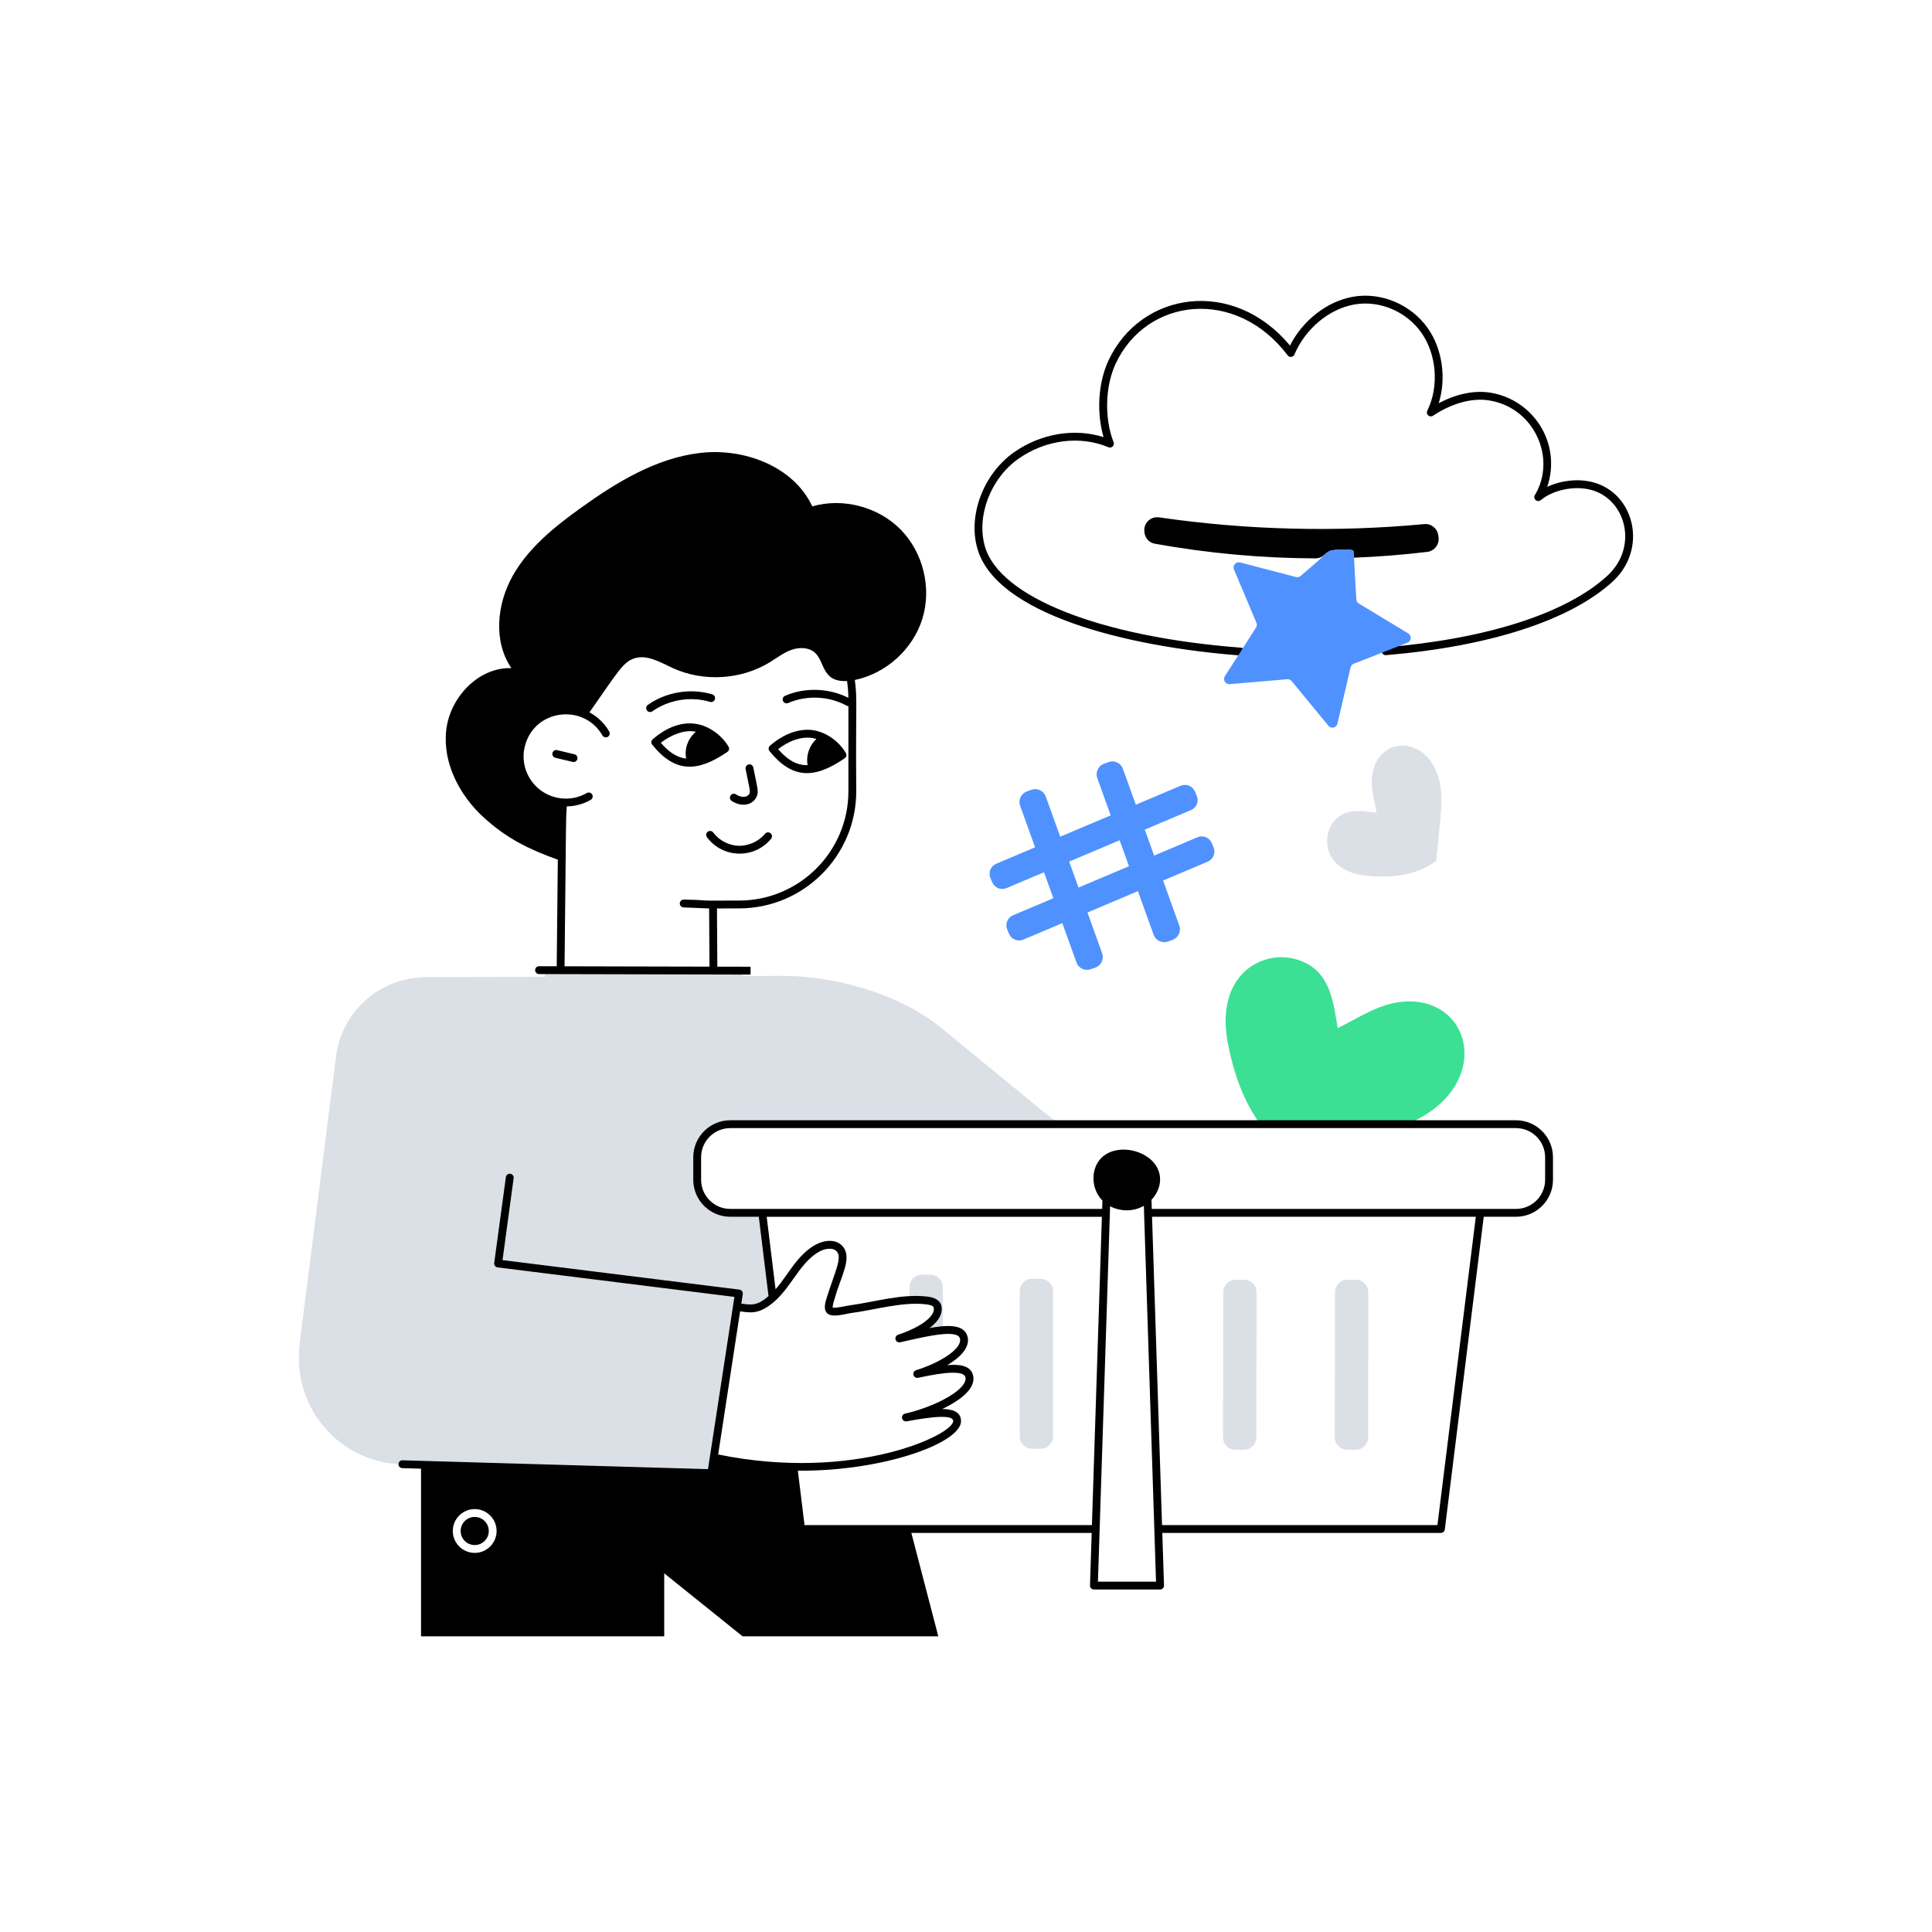 <?xml version="1.0" encoding="utf-8"?>
<!-- Generator: Adobe Illustrator 22.0.1, SVG Export Plug-In . SVG Version: 6.00 Build 0)  -->
<svg version="1.1" id="Layer_1" xmlns="http://www.w3.org/2000/svg" xmlns:xlink="http://www.w3.org/1999/xlink" x="0px" y="0px"
	 viewBox="0 0 370 370" style="enable-background:new 0 0 370 370;" xml:space="preserve">
<style type="text/css">
	.st0{fill:#3BE094;}
	.st1{fill:#4F91FF;}
	.st2{fill:#DBDFE6;}
	.st3{fill:#EBEEF4;}
	.st4{opacity:0.3;}
	.st5{fill:#FFFFFF;}
	.st6{fill:none;}
</style>
<g id="Likes">
	<g>
		<g>
			<path class="st2" d="M145.983,232.274l1.992,16.268
				c-2.974,2.714-4.548,2.036-6.878,1.752c-1.041,8.88-2.433,18-4.215,26.8
				H80.63v-89.91l68.937-0.281c10.171-0.05,22.715,3.454,30.584,9.901
				c0.104,0.085,20.564,16.841,20.463,16.759c0.711,0.581,1.412,1.151,2.112,1.732
				h-62.87c-3.484,0-6.337,2.853-6.337,6.337v4.305
				c0,3.484,2.853,6.337,6.337,6.337H145.983z"/>
		</g>
		<g>
			<path class="st2" d="M107.258,185.897c0.028,0.728,0.055,1.456,0.083,2.184l30.437,1.978
				c0.495-0.452,0.616-1.162,0.675-1.818c0.069-0.779,0.084-1.562,0.055-2.343
				H107.258z"/>
		</g>
		<g>
			<g>
				<path class="st2" d="M102.776,187.567l-7.387,54.411l46.118,5.745l-5.278,34.405
					l-60.126-1.747c-11.633-0.889-20.2-11.174-18.68-23.169l6.955-54.899
					c1.097-8.663,8.479-15.151,17.212-15.127L102.776,187.567z"/>
			</g>
		</g>
		<g>
			<path class="st2" d="M145.983,232.274l1.922,15.697
				c-0.988,1.257-1.503,2.64-2.743,2.723c-1.312,0.08-2.763-0.24-4.065-0.401
				c-1.773,15.108-3.765,24.262-4.215,26.8H80.63v-89.91l68.937-0.281
				c10.171-0.05,22.715,3.454,30.584,9.901
				c20.297,16.629,20.937,17.297,22.875,18.491h-63.17
				c-3.484,0-6.337,2.853-6.337,6.337v4.305c0,3.484,2.853,6.337,6.337,6.337
				H145.983z"/>
		</g>
		<g>
			<g>
				<path class="st2" d="M141.508,247.721c-0.539,3.518,1.954-12.745-5.276,34.408
					c-2.956-0.086,15.546,0.453-60.127-1.752
					c-11.556-0.861-20.207-11.095-18.681-23.166l6.958-54.901
					c1.091-8.66,8.479-15.147,17.209-15.127l21.183,0.38l-7.388,54.411
					L141.508,247.721z"/>
			</g>
		</g>
		<path class="st1" d="M232.414,162.279l-0.353-0.834
			c-0.445-1.053-1.67-1.55-2.723-1.104l-8.311,3.514l-1.787-4.973l8.852-3.743
			c1.052-0.445,1.55-1.67,1.104-2.723l-0.353-0.834
			c-0.445-1.053-1.67-1.55-2.723-1.104l-8.595,3.635l-2.47-6.873
			c-0.399-1.109-1.633-1.691-2.742-1.292l-0.879,0.316
			c-1.109,0.399-1.691,1.633-1.292,2.742l2.568,7.144l-9.666,4.088l-2.764-7.69
			c-0.399-1.109-1.633-1.691-2.742-1.292l-0.879,0.316
			c-1.109,0.399-1.691,1.633-1.292,2.742l2.862,7.961l-7.446,3.149
			c-1.053,0.445-1.55,1.67-1.104,2.723l0.353,0.834
			c0.445,1.053,1.67,1.55,2.723,1.104l7.189-3.04l1.787,4.973l-7.73,3.269
			c-1.052,0.445-1.55,1.67-1.104,2.723l0.353,0.834
			c0.445,1.053,1.671,1.55,2.723,1.104l7.474-3.16l2.709,7.537
			c0.399,1.109,1.633,1.691,2.742,1.292l0.879-0.316
			c1.11-0.399,1.691-1.633,1.292-2.742l-2.806-7.807l9.666-4.088l3.003,8.354
			c0.399,1.109,1.633,1.691,2.742,1.292l0.879-0.316
			c1.11-0.399,1.691-1.633,1.292-2.742l-3.1-8.624l8.567-3.623
			C232.362,164.557,232.859,163.331,232.414,162.279z M206.545,169.979l-1.787-4.973
			l9.666-4.088l1.787,4.973L206.545,169.979z"/>
		<g>
			<path class="st2" d="M180.561,246.5v8.249c-1.732,0.14-3.934,0.591-6.377,1.141
				v-0.29c3.354-1.411,5.846-3.424,5.356-5.386
				c-0.25-0.891-1.372-1.081-2.152-1.171c-1.051-0.12-2.122-0.13-3.204-0.07
				v-2.472c0-1.312,1.071-2.383,2.383-2.383h1.612
				C179.49,244.117,180.561,245.188,180.561,246.5z"/>
		</g>
		<g>
			<path class="st2" d="M199.287,277.454h-1.619c-1.31,0-2.381-1.072-2.381-2.381
				l-0-27.801c0-1.31,1.072-2.381,2.381-2.381h1.619
				c1.31,0,2.381,1.072,2.381,2.381l0,27.801
				C201.668,276.382,200.596,277.454,199.287,277.454z"/>
		</g>
		<g>
			<path class="st2" d="M238.224,277.65l-1.619-0.002
				c-1.31-0.002-2.38-1.075-2.378-2.384l0.034-27.801
				c0.002-1.31,1.075-2.38,2.384-2.378l1.619,0.002
				c1.31,0.002,2.38,1.075,2.378,2.384l-0.034,27.801
				C240.607,276.581,239.534,277.652,238.224,277.65z"/>
		</g>
		<g>
			<path class="st2" d="M259.629,277.65l-1.619-0.002
				c-1.31-0.002-2.38-1.075-2.378-2.384l0.034-27.801
				c0.002-1.31,1.075-2.38,2.384-2.378l1.619,0.002
				c1.31,0.002,2.38,1.075,2.378,2.384l-0.034,27.801
				C262.012,276.581,260.939,277.652,259.629,277.65z"/>
		</g>
		<g>
			<path class="st0" d="M279.131,207.096c-1.945,3.838-5.728,6.608-9.711,8.199h-28.061
				c-3.304-4.505-5.186-10.041-6.247-15.717
				c-2.429-13.119,6.976-18.142,13.835-15.628
				c5.786,2.102,6.347,7.709,7.248,12.955c0.45-0.22,0.891-0.451,1.342-0.691
				c3.364-1.762,6.667-3.834,10.542-4.315
				C277.749,190.674,283.129,199.186,279.131,207.096z"/>
		</g>
		<g>
			<path class="st2" d="M262.816,148.266c1.319-7.968,11.769-7.348,13.076,2.613
				c0.38,2.896,0.003,5.425-0.832,13.971c-3.801,2.859-8.663,3.347-13.394,2.854
				c-7.978-0.832-8.651-7.098-6.362-10.184c2.109-2.845,5.295-2.243,8.331-1.881
				C263.231,153.212,262.401,150.772,262.816,148.266z"/>
		</g>
		<g>
			<rect x="104.353" y="185.776" class="st2" width="37.907" height="10.831"/>
		</g>
		<g>
			<circle cx="90.911" cy="293.202" r="2.693"/>
			<path d="M304.888,92.31c-2.762-0.679-5.991-0.288-8.575,0.931
				c2.812-8.328-2.674-16.73-10.909-18.042c-3.059-0.482-6.502,0.233-9.874,2.022
				c1.479-4.717,0.731-10.325-2.061-14.324c-3.213-4.601-9.003-7.035-14.405-6.056
				c-4.951,0.896-9.556,4.507-12.025,9.342
				c-10.839-13.076-28.621-10.395-34.785,2.927
				c-1.954,4.252-2.275,9.925-0.907,14.604c-5.576-1.761-12.009-0.702-17.153,2.905
				c-5.838,4.105-8.855,12.034-7.017,18.441
				c3.593,12.526,28.37,18.789,50.36,20.474
				c0.419,0.031,0.774-0.282,0.806-0.691c0.032-0.413-0.278-0.774-0.691-0.806
				c-26.999-2.068-46.245-9.68-49.031-19.391
				c-1.67-5.822,1.098-13.043,6.437-16.798c5.196-3.642,11.792-4.484,17.217-2.195
				c0.614,0.257,1.234-0.351,0.99-0.967c-1.771-4.492-1.626-10.639,0.354-14.946
				c5.94-12.84,23.13-14.737,32.987-1.685c0.346,0.456,1.063,0.375,1.29-0.159
				c2.104-4.94,6.593-8.699,11.437-9.576c4.836-0.875,10.023,1.309,12.906,5.438
				c2.921,4.186,3.375,10.315,1.104,14.904c-0.338,0.685,0.448,1.38,1.086,0.96
				c3.653-2.411,7.467-3.457,10.741-2.938c8.795,1.402,12.956,11.232,8.776,18.131
				c-0.436,0.719,0.47,1.505,1.121,0.967c2.338-1.937,6.318-2.783,9.464-2.011
				c6.859,1.68,9.354,11.002,3.238,16.555
				c-7.884,7.164-22.958,12.009-42.445,13.643
				c-0.414,0.035-0.72,0.397-0.686,0.811c0.034,0.414,0.393,0.725,0.811,0.686
				c19.815-1.662,35.203-6.644,43.33-14.028
				C315.732,105.121,313.005,94.298,304.888,92.31z"/>
			<path d="M290.323,214.544H139.856c-3.909,0-7.088,3.18-7.088,7.088v4.305
				c0,3.908,3.18,7.088,7.088,7.088h5.463
				c2.008,16.253,1.791,14.897,1.886,15.18c-2.157,1.849-3.169,1.751-5.234,1.448
				l0.279-1.817c0.064-0.417-0.23-0.807-0.649-0.859l-45.364-5.651l2.13-15.691
				c0.056-0.411-0.232-0.789-0.643-0.845c-0.406-0.049-0.789,0.232-0.845,0.643
				l-2.232,16.444c-0.027,0.199,0.027,0.4,0.149,0.559
				c0.123,0.159,0.303,0.262,0.502,0.287l45.351,5.649
				c-1.265,8.246-4.51,29.386-5.06,32.986l-58.505-1.692
				c-0.416-0.014-0.76,0.314-0.772,0.729c-0.012,0.414,0.314,0.76,0.729,0.772
				l3.591,0.104v32.104h46.572v-12.063l15.007,12.063h37.482l-5.16-19.802h34.538
				l-0.325,10.057c-0.013,0.423,0.325,0.775,0.75,0.775h12.674
				c0.423,0,0.764-0.35,0.75-0.775l-0.326-10.057h53.355
				c0.379,0,0.698-0.282,0.745-0.658l7.457-59.889h6.174
				c3.908,0,7.088-3.18,7.088-7.088v-4.305
				C297.411,217.723,294.231,214.544,290.323,214.544z M146.483,250.567
				c4.719-2.674,6.211-8.608,10.507-10.914c1.117-0.599,2.653-0.778,3.307,0.07
				c0.968,1.243-0.341,3.684-1.932,8.691c-0.315,0.997-0.791,2.502,0.188,3.206
				c1.014,0.742,3.374-0.017,4.344-0.142c4.573-0.591,9.855-2.214,14.404-1.69
				c0.594,0.068,1.398,0.208,1.51,0.607c0.335,1.342-1.595,3.113-4.927,4.516
				c-0.543,0.236-1.161,0.467-1.887,0.706c-0.381,0.125-0.596,0.527-0.489,0.914
				c0.107,0.387,0.5,0.622,0.89,0.532c2.547-0.58,5.952-1.382,8.224-1.565
				c2.936-0.245,3.146,0.582,3.217,0.854c0.292,1.113-1.069,2.626-3.648,4.052
				c-1.353,0.766-2.995,1.46-4.75,2.009c-0.381,0.12-0.603,0.517-0.503,0.904
				c0.1,0.387,0.484,0.628,0.877,0.548c1.95-0.399,8.664-1.918,9.08-0.105
				c0.285,1.223-1.503,2.956-4.672,4.524c-2.14,1.076-4.968,2.026-6.889,2.44
				c-0.399,0.086-0.656,0.476-0.578,0.877c0.078,0.401,0.464,0.666,0.865,0.596
				c1.575-0.255,8.77-1.706,8.919-0.121c0.374,2.558-18.856,11.826-45.003,6.471
				c1.525-9.941,2.594-16.907,4.205-27.412
				C143.583,251.419,144.795,251.521,146.483,250.567z M90.911,297.396
				c-2.312,0-4.195-1.882-4.195-4.195s1.882-4.195,4.195-4.195
				s4.195,1.882,4.195,4.195S93.224,297.396,90.911,297.396z M154.076,292.07
				l-1.277-10.418c16.663,0.156,31.854-5.52,31.233-9.752
				c-0.154-1.669-1.909-2.054-3.581-2.054c2.597-1.252,6.563-3.616,5.908-6.424
				c-0.453-1.973-2.729-2.174-4.943-1.988c2.97-1.755,4.343-3.683,3.876-5.46
				c-0.689-2.653-4.55-2.111-7.271-1.638c1.81-1.36,2.61-2.855,2.242-4.324
				c-0.404-1.438-2.137-1.639-2.79-1.714c-4.883-0.553-10.138,1.093-14.768,1.693
				c-0.593,0.075-2.643,0.59-3.228,0.427c-0.079-0.4,0.338-1.58,0.434-1.926
				c1.077-3.915,3.312-7.455,1.572-9.688c-1.223-1.587-3.556-1.358-5.204-0.473
				c-3.603,1.934-5.307,5.821-7.75,8.57l-1.699-13.875h64.194l-1.909,59.045
				H154.076z M210.269,302.902c0.026-0.804-0.054,1.666,2.328-71.893
				c1.889,0.998,4.391,1.115,6.464-0.085c0.003,0.1,2.488,76.81,2.331,71.979
				H210.269z M275.284,292.07H222.543l-1.913-59.045h62.005L275.284,292.07z
				 M295.909,225.937c0,3.08-2.506,5.586-5.586,5.586c-8.333,0-57.338,0-69.741,0
				l-0.055-1.756c1.031-1.092,1.682-2.528,1.643-4.023
				c-0.14-5.374-8.886-7.638-11.827-3.287c-1.471,2.176-1.199,5.451,0.782,7.465
				l-0.052,1.6h-65.091h-6.127c-3.081,0-5.586-2.506-5.586-5.586v-4.305
				c0-3.081,2.506-5.586,5.586-5.586h150.467c3.08,0,5.586,2.506,5.586,5.586
				V225.937z"/>
			<path d="M257.547,105.306c0.383,0.01,0.921-0.076,1.286,0.027
				c0.43,0.12,0.332,0.066,0.391,0.536c0.039,0.309,0.068,0.622,0.091,0.935
				c4.68-0.184,9.361-0.552,14.037-1.116c1.374-0.166,2.338-1.444,2.144-2.814
				c-0.019-0.131-0.037-0.262-0.056-0.393c-0.186-1.311-1.37-2.234-2.688-2.11
				c-16.894,1.583-33.976,1.149-50.767-1.288c-1.493-0.217-2.837,0.919-2.845,2.428
				c-0.008,1.502,0.923,2.422,2.037,2.622c10.194,1.831,20.457,2.769,30.738,2.803
				c0.635,0.002,1.243-0.247,1.712-0.677
				C254.632,105.338,255.004,105.243,257.547,105.306z"/>
			<path d="M92.713,156.619c4.466,4.046,8.576,6.019,14.117,8.024l-0.214,20.409
				c-2.084-0.005-3.362-0.008-3.384-0.008c-0.415,0-0.75,0.336-0.75,0.75
				c-0,0.415,0.335,0.751,0.75,0.751c0.181,0,40.506,0.096,40.506,0.096
				l0.004-1.502c0,0-2.548-0.006-6.364-0.015l-0.071-11.147l4.292-0.009
				c12.373-0.031,22.414-10.119,22.383-22.485
				c-0.135-16.565,0.245-17.542-0.276-21.259
				c5.989-1.232,11.145-5.902,12.94-11.738
				c1.812-5.867,0.16-12.654-4.135-17.039c-4.295-4.385-11.052-6.167-16.949-4.475
				c-3.594-7.668-13.054-11.212-21.464-10.231s-15.948,5.566-22.825,10.502
				c-5.046,3.614-10.041,7.628-13.085,13.034
				c-3.043,5.416-3.754,12.554-0.25,17.68c-6.317-0.21-11.793,5.616-12.484,11.903
				C84.754,146.138,88.028,152.375,92.713,156.619z M141.596,172.467
				c-10.405,0.057-3.954-0.043-10.624-0.189c-0.4-0.011-0.764,0.305-0.781,0.719
				c-0.017,0.414,0.305,0.764,0.719,0.781l4.895,0.201l0.071,11.143
				c-8.224-0.02-20.868-0.05-27.758-0.066c0.331-30.222,0.232-27.586,0.424-30.62
				c1.593-0.025,3.168-0.45,4.585-1.258c0.36-0.206,0.485-0.664,0.28-1.024
				c-0.207-0.36-0.665-0.484-1.024-0.28c-1.334,0.762-2.828,1.128-4.331,1.063
				c-5.307-0.241-8.828-5.256-7.496-10.185c1.885-6.972,11.256-8.083,14.812-1.915
				c0.207,0.359,0.667,0.481,1.025,0.275c0.359-0.207,0.482-0.666,0.275-1.025
				c-0.899-1.561-2.209-2.822-3.783-3.663c5.408-7.675,6.357-9.576,8.559-10.328
				c2.483-0.831,5.026,0.761,7.408,1.852c5.867,2.673,13.055,2.253,18.561-1.111
				c1.361-0.831,2.633-1.832,4.135-2.372c1.492-0.541,3.324-0.531,4.515,0.531
				c1.976,1.792,1.285,5.673,6.154,5.424c0.193,1.364,0.24,2.281,0.252,3.222
				c-3.711-1.881-8.313-2.046-12.126-0.384c-0.38,0.166-0.554,0.608-0.389,0.988
				c0.166,0.38,0.607,0.553,0.988,0.389c3.523-1.535,7.807-1.343,11.178,0.5
				c0.114,0.062,0.238,0.092,0.359,0.092v16.26
				C162.51,163.026,153.141,172.438,141.596,172.467z"/>
			<path d="M110.022,144.457l-3.316-0.796c-0.401-0.095-0.809,0.152-0.905,0.555
				c-0.097,0.403,0.151,0.809,0.555,0.905l3.316,0.796
				c0.059,0.014,0.118,0.021,0.176,0.021c0.339,0,0.647-0.231,0.729-0.576
				C110.674,144.96,110.426,144.554,110.022,144.457z"/>
			<path d="M135.976,134.417c0.397,0.121,0.816-0.104,0.936-0.501
				c0.12-0.397-0.104-0.816-0.501-0.936c-4.114-1.244-8.846-0.468-12.347,2.021
				c-0.338,0.24-0.417,0.709-0.177,1.047c0.242,0.341,0.711,0.416,1.047,0.177
				C128.065,133.998,132.297,133.306,135.976,134.417z"/>
			<path d="M139.523,142.992c-0.621-1.046-1.462-1.967-2.502-2.739
				c-3.959-2.936-8.352-1.87-12.021,1.329c-0.304,0.265-0.344,0.723-0.091,1.037
				c4.38,5.432,8.68,5.299,14.393,1.375
				C139.628,143.77,139.725,143.332,139.523,142.992z M126.554,142.246
				c1.783-1.389,4.517-2.618,6.716-2.101c-1.452,1.214-2.228,3.119-1.872,5.131
				C129.383,145.026,127.908,143.808,126.554,142.246z"/>
			<path d="M155.211,139.779c-2.542-0.178-5.295,0.895-7.751,3.027
				c-0.306,0.266-0.346,0.726-0.09,1.041c4.339,5.333,8.556,5.394,14.403,1.371
				c0.323-0.223,0.42-0.657,0.223-0.996
				C160.585,141.794,157.863,139.982,155.211,139.779z M149.016,143.471
				c1.908-1.481,4.431-2.568,6.798-2.088v-0.001
				c0.251,0.05,0.251,0.064,0.53,0.149c-1.34,1.255-2.019,3.115-1.674,5.007
				C152.322,146.591,150.565,145.241,149.016,143.471z"/>
			<path d="M146.515,159.679c-1.201,1.466-3.151,2.326-5.019,2.302
				c-1.895-0.046-3.772-1.02-4.901-2.542c-0.248-0.333-0.718-0.402-1.05-0.156
				c-0.333,0.247-0.403,0.717-0.156,1.05c3.013,4.062,9.071,4.224,12.288,0.296
				c0.263-0.321,0.215-0.793-0.105-1.057
				C147.252,159.311,146.778,159.357,146.515,159.679z"/>
			<path d="M140.131,153.392c2.231,1.444,4.367,0.528,4.863-1.056
				c0.271-0.86,0.091-1.33-0.731-5.355c-0.083-0.406-0.481-0.669-0.886-0.585
				c-0.406,0.083-0.668,0.48-0.585,0.886c0.774,3.791,0.906,4.174,0.771,4.605
				c-0.214,0.679-1.283,1.106-2.614,0.245c-0.347-0.226-0.812-0.126-1.039,0.222
				C139.684,152.701,139.783,153.166,140.131,153.392z"/>
		</g>
		<g>
			<path class="st1" d="M269.55,123.082l-10.301,4.035
				c-0.3,0.12-0.531,0.38-0.601,0.701l-2.513,10.772
				c-0.19,0.801-1.211,1.031-1.732,0.4l-7.028-8.55
				c-0.21-0.25-0.52-0.39-0.851-0.36l-11.022,0.941
				c-0.821,0.07-1.362-0.831-0.921-1.522l5.967-9.32
				c0.17-0.28,0.2-0.621,0.07-0.921l-4.295-10.192
				c-0.32-0.761,0.37-1.552,1.161-1.351l10.712,2.793
				c0.31,0.08,0.651,0,0.901-0.21c3.879-3.36,3.405-2.935,3.834-3.364
				c1.577-1.551,1.649-1.702,4.615-1.632c0.273,0.008,1.085-0.067,1.281,0.03
				c0.638,0.178,0.283-0.611,0.931,9.461c0.01,0.33,0.19,0.621,0.47,0.791
				l9.471,5.726C270.401,121.731,270.311,122.782,269.55,123.082z"/>
		</g>
	</g>
</g>
</svg>
